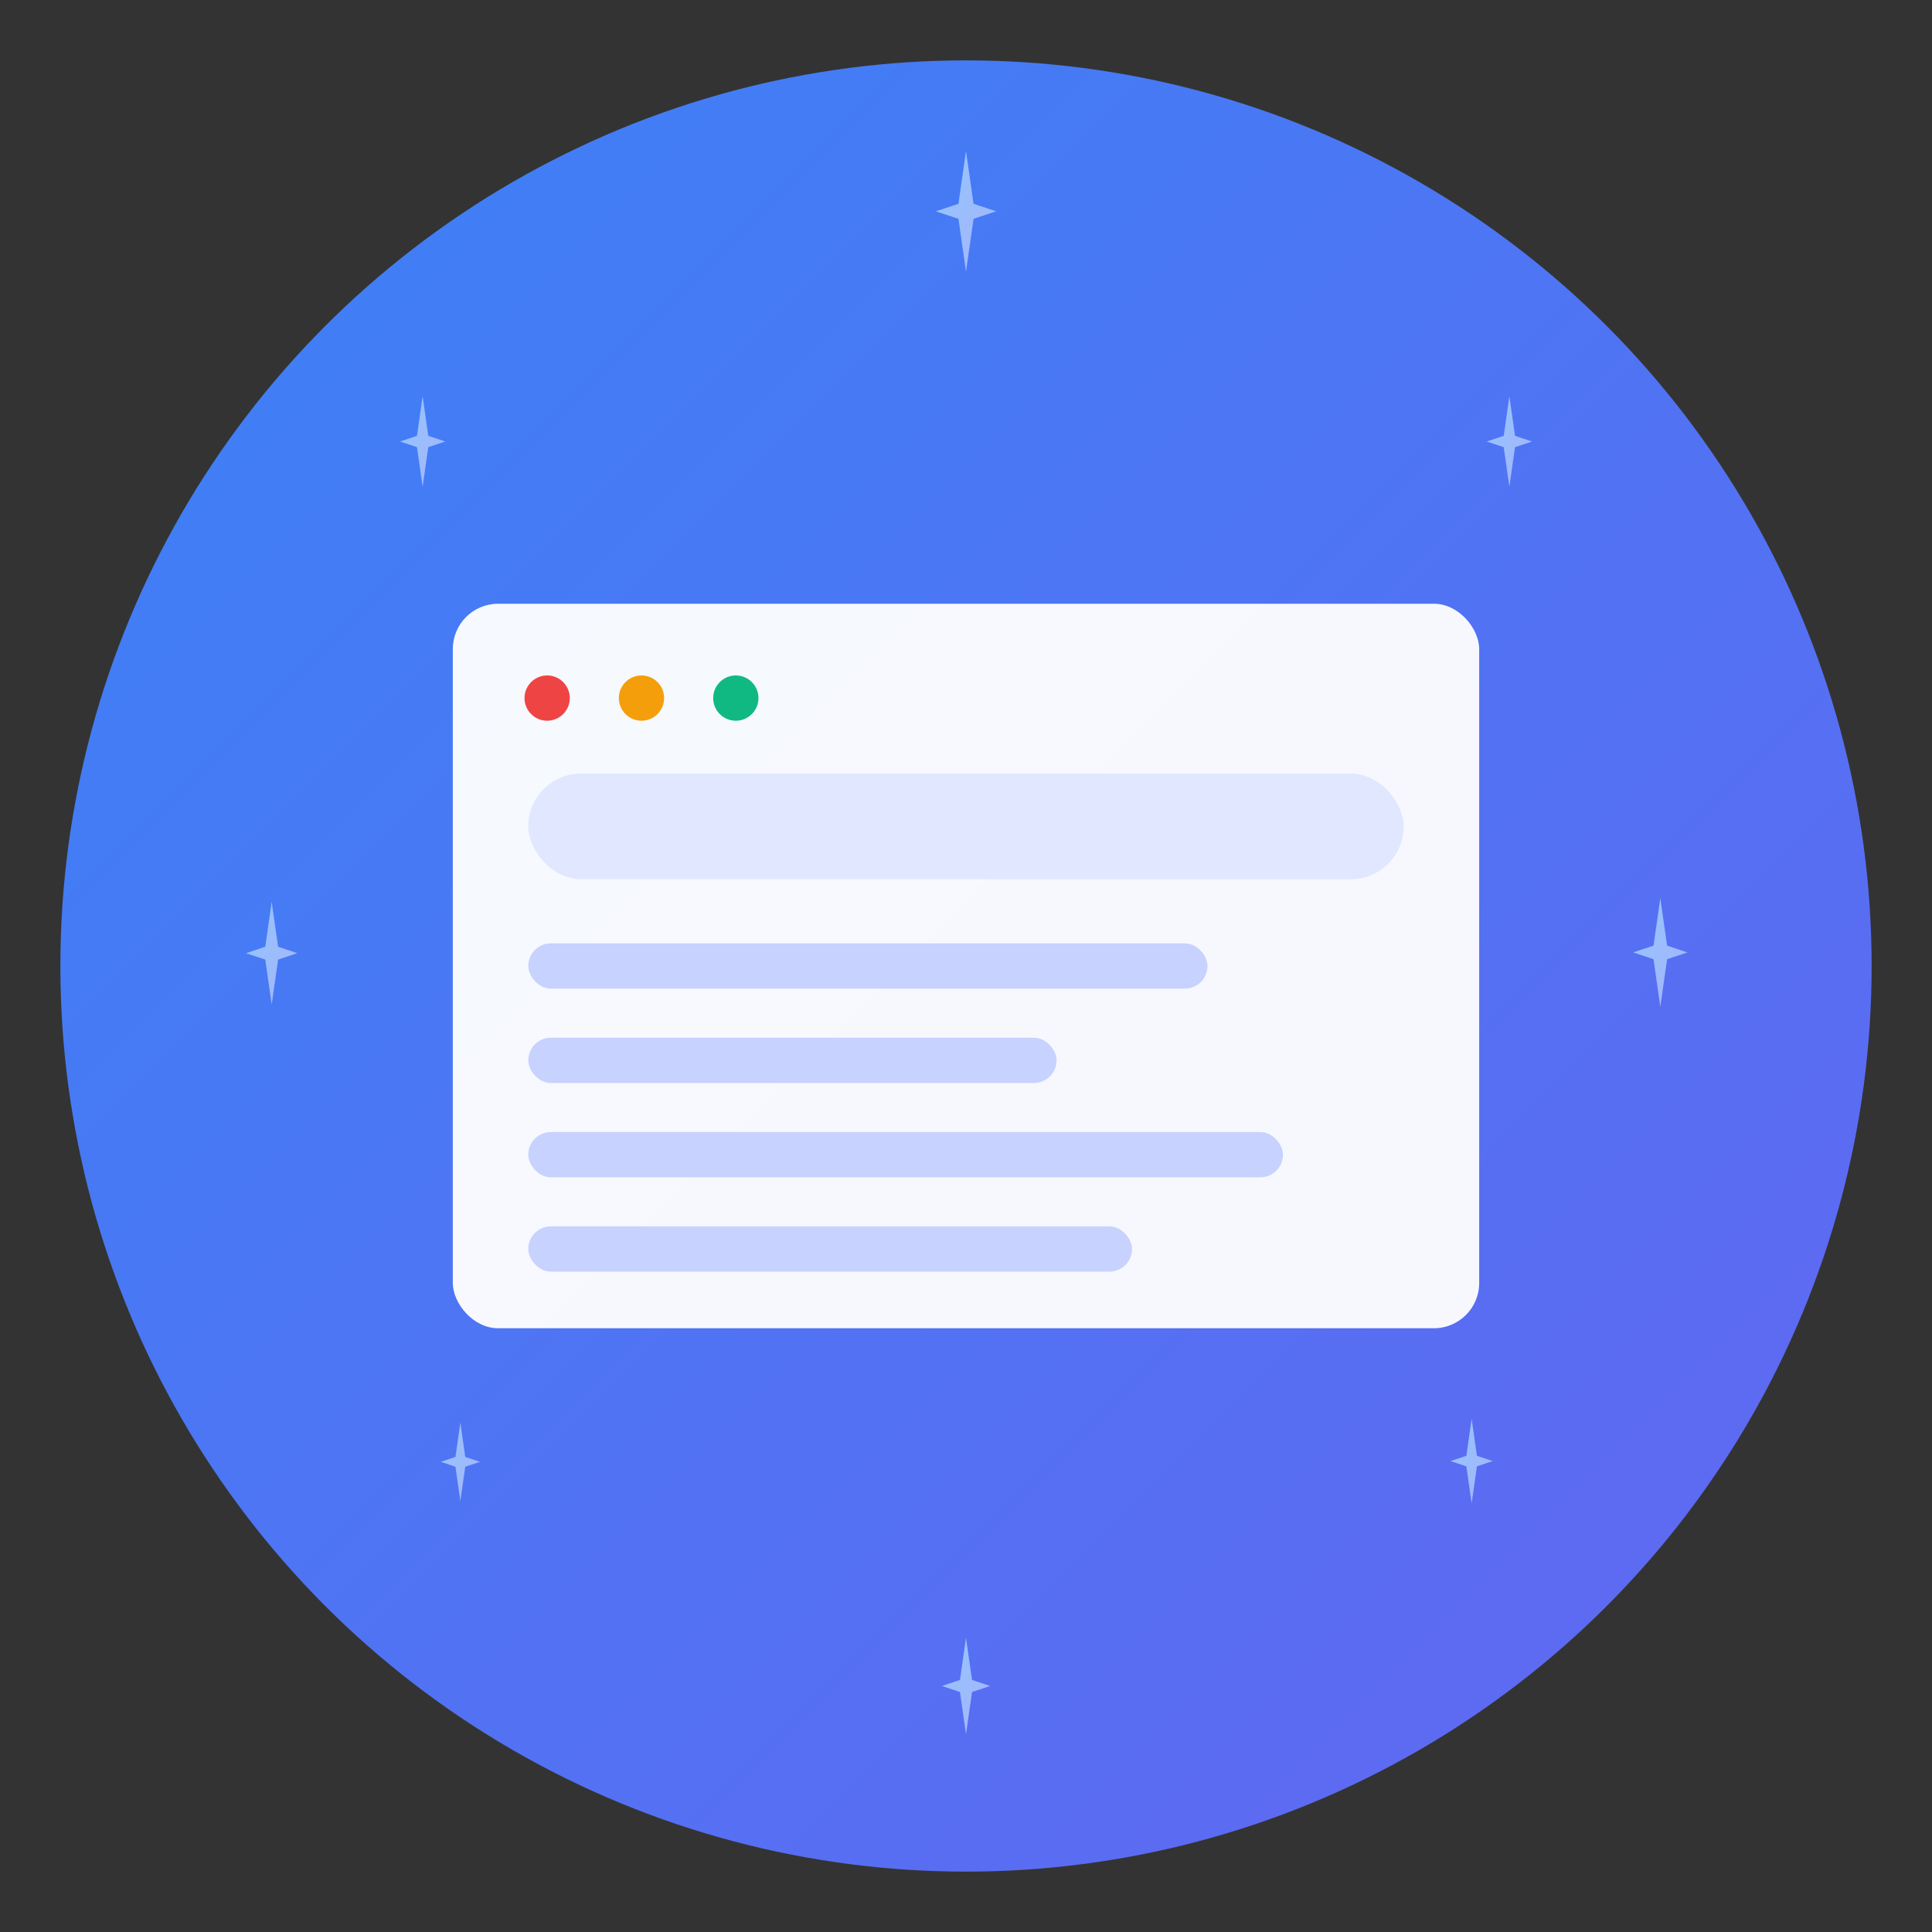 <svg width="512" height="512" viewBox="0 0 512 512" fill="none" xmlns="http://www.w3.org/2000/svg">
  <rect x="0" y="0" width="512" height="512" fill="#333333" stroke="none"/>
  <!-- Background circle with gradient -->
  <defs>
    <linearGradient id="mainGradient" x1="0%" y1="0%" x2="100%" y2="100%">
      <stop offset="0%" style="stop-color:#3B82F6;stop-opacity:1" />
      <stop offset="100%" style="stop-color:#6366F1;stop-opacity:1" />
    </linearGradient>
    <linearGradient id="sparkleGradient" x1="0%" y1="0%" x2="100%" y2="100%">
      <stop offset="0%" style="stop-color:#93C5FD;stop-opacity:1" />
      <stop offset="100%" style="stop-color:#A5B4FC;stop-opacity:1" />
    </linearGradient>
  </defs>

  <!-- Main circle -->
  <circle cx="256" cy="256" r="240" fill="url(#mainGradient)"/>

  <!-- Browser window representation -->
  <rect x="120" y="160" width="272" height="192" rx="12" fill="white" opacity="0.95"/>

  <!-- Browser dots -->
  <circle cx="145" cy="185" r="6" fill="#EF4444"/>
  <circle cx="170" cy="185" r="6" fill="#F59E0B"/>
  <circle cx="195" cy="185" r="6" fill="#10B981"/>

  <!-- URL bar -->
  <rect x="140" y="205" width="232" height="28" rx="14" fill="#E0E7FF"/>

  <!-- Content lines (representing generated webpage) -->
  <rect x="140" y="250" width="180" height="12" rx="6" fill="#C7D2FE"/>
  <rect x="140" y="275" width="140" height="12" rx="6" fill="#C7D2FE"/>
  <rect x="140" y="300" width="200" height="12" rx="6" fill="#C7D2FE"/>
  <rect x="140" y="325" width="160" height="12" rx="6" fill="#C7D2FE"/>

  <!-- AI Sparkles around the logo -->
  <!-- Top sparkle -->
  <g transform="translate(256, 60)">
    <path d="M0,-20 L2,-6 L8,-4 L2,-2 L0,12 L-2,-2 L-8,-4 L-2,-6 Z" fill="url(#sparkleGradient)"/>
  </g>

  <!-- Top-right sparkle -->
  <g transform="translate(400, 120)">
    <path d="M0,-15 L1.5,-4.5 L6,-3 L1.5,-1.5 L0,9 L-1.5,-1.5 L-6,-3 L-1.5,-4.5 Z" fill="url(#sparkleGradient)"/>
  </g>

  <!-- Right sparkle -->
  <g transform="translate(440, 256)">
    <path d="M0,-18 L1.8,-5.4 L7.2,-3.6 L1.8,-1.8 L0,10.8 L-1.8,-1.8 L-7.2,-3.6 L-1.8,-5.4 Z" fill="url(#sparkleGradient)"/>
  </g>

  <!-- Bottom-right sparkle -->
  <g transform="translate(390, 390)">
    <path d="M0,-14 L1.4,-4.2 L5.6,-2.8 L1.4,-1.4 L0,8.4 L-1.4,-1.4 L-5.6,-2.8 L-1.4,-4.2 Z" fill="url(#sparkleGradient)"/>
  </g>

  <!-- Bottom sparkle -->
  <g transform="translate(256, 450)">
    <path d="M0,-16 L1.6,-4.8 L6.4,-3.2 L1.6,-1.6 L0,9.6 L-1.6,-1.6 L-6.4,-3.2 L-1.6,-4.8 Z" fill="url(#sparkleGradient)"/>
  </g>

  <!-- Bottom-left sparkle -->
  <g transform="translate(122, 390)">
    <path d="M0,-13 L1.3,-3.9 L5.2,-2.6 L1.3,-1.3 L0,7.8 L-1.3,-1.3 L-5.2,-2.6 L-1.3,-3.9 Z" fill="url(#sparkleGradient)"/>
  </g>

  <!-- Left sparkle -->
  <g transform="translate(72, 256)">
    <path d="M0,-17 L1.7,-5.1 L6.8,-3.4 L1.7,-1.7 L0,10.2 L-1.7,-1.7 L-6.8,-3.4 L-1.7,-5.1 Z" fill="url(#sparkleGradient)"/>
  </g>

  <!-- Top-left sparkle -->
  <g transform="translate(112, 120)">
    <path d="M0,-15 L1.5,-4.5 L6,-3 L1.5,-1.5 L0,9 L-1.5,-1.5 L-6,-3 L-1.5,-4.5 Z" fill="url(#sparkleGradient)"/>
  </g>
</svg>
